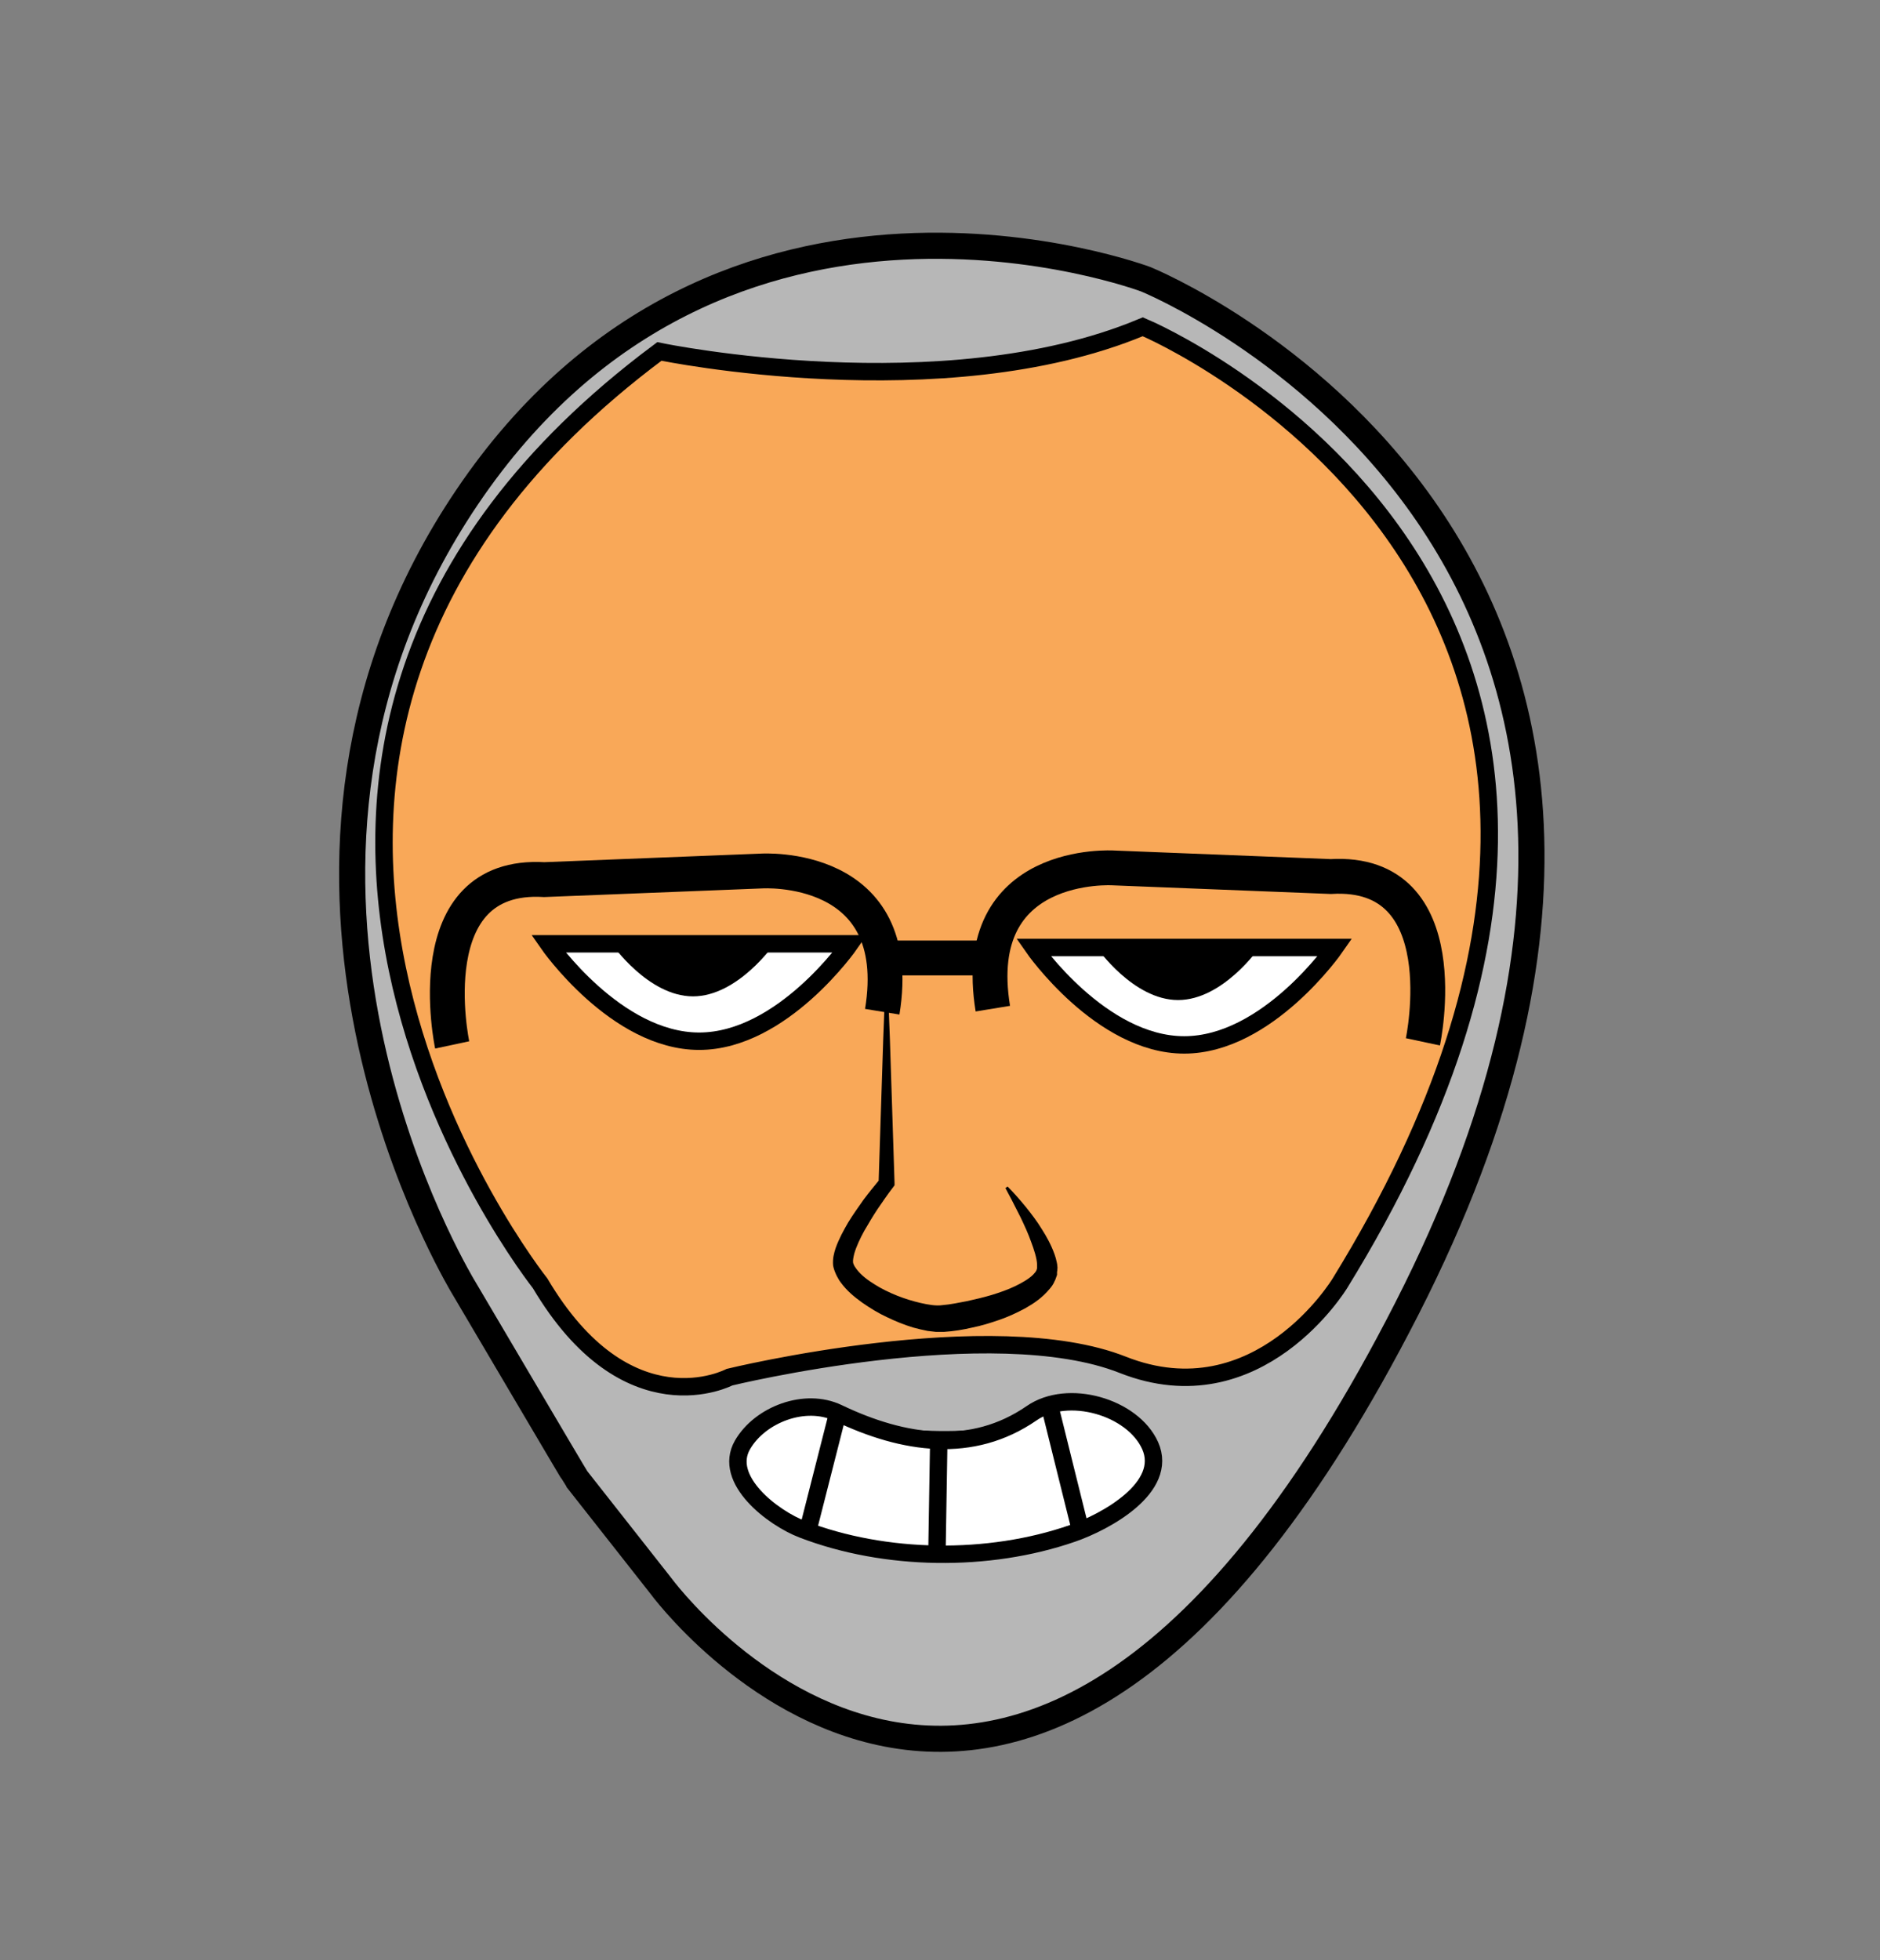 <?xml version="1.0" encoding="utf-8"?>
<!-- Generator: Adobe Illustrator 19.0.0, SVG Export Plug-In . SVG Version: 6.00 Build 0)  -->
<svg version="1.0" id="Layer_1" xmlns="http://www.w3.org/2000/svg" xmlns:xlink="http://www.w3.org/1999/xlink" x="0px" y="0px"
	 viewBox="0 0 612 638" style="enable-background:new 0 0 612 638;" xml:space="preserve">
<rect x="0" y="0" width="612" height="638" fill="#808080" stroke="none"/>
<style type="text/css">
	.st0{fill:#B7B7B7;stroke:#000000;stroke-width:8.504;stroke-miterlimit:10;}
	.st1{fill:#F9A858;stroke:#000000;stroke-width:2.835;stroke-miterlimit:10;}
	.st2{fill:#FFFFFF;stroke:#000000;stroke-width:5.669;stroke-miterlimit:10;}
	.st3{fill:none;stroke:#000000;stroke-width:5.669;stroke-miterlimit:10;}
	.st4{fill:none;stroke:#000000;stroke-width:11.339;stroke-miterlimit:10;}
</style>
<path class="st0" d="M373,90.9c0,0-138-52-221,71c-80.1,118.7-7.3,246.2-2,255.6c0.2,0.3,37.4,63.5,37.7,63.8L215,516
	c0,0,116,158.9,243-90.1S373,90.9,373,90.9z M340.9,495l-59.9,0.7c0,0-23.8,1.1-24.8-10.6c-1.4-17.7,10.4-19,10.4-19
	s51.3,9.3,66.3-0.7s26.2,4.8,26.2,17.8S340.9,495,340.9,495z M435,416.9c0,0-26,43-69,26s-129,4-129,4s-32.1,17.2-60-30
	c0,0-136-171,38-301c0,0,92,19,157-8C372,107.9,573,192.9,435,416.9z"/>
<path class="st1" d="M435,416.9c0,0-26,43-69,26s-129,4-129,4s-32.1,17.2-60-30c0,0-136-171,38-301c0,0,92,19,157-8
	C372,107.9,573,192.9,435,416.9z"/>
<g>
	<g>
		<path class="st2" d="M374.4,470.5c6.1,13.7-14.6,24.9-25.3,28.6c-27.4,9.5-61,9-87.8-1.3c-9.7-3.7-26.1-16.2-19.6-27.5
			c5.7-9.9,20.4-15.5,31.1-10.4c21.5,10.3,43.7,13.4,63,0.1C347.6,451.8,368.7,457.9,374.4,470.5z"/>
		<path class="st3" d="M272.7,460c-3.3,12.8-6.5,25.7-9.8,38.5"/>
		<path class="st3" d="M305.6,468.8c-0.2,12.3-0.4,24.5-0.6,36.8"/>
		<path class="st3" d="M341.5,456.8c3.5,14,6.9,28,10.4,41.9"/>
	</g>
</g>
<g>
	<path d="M289.1,323l0.6,15.5l0.5,15.5l0.5,15.5l0.5,15.5l0,0.8l-0.6,0.8c-1.7,2.2-3.3,4.6-4.9,6.9c-1.6,2.4-3,4.8-4.4,7.2
		c-1.3,2.4-2.5,4.9-3.2,7.3c-0.3,1.2-0.5,2.3-0.4,2.9c0,0.1,0,0.1,0.1,0.2l0,0l0,0l0,0c0.1,0.2-0.1-0.2-0.1-0.1l0.1,0.3l0.2,0.5
		c0.1,0.1,0.1,0.2,0.1,0.2c0.1,0.1,0.2,0.4,0.4,0.6c0.1,0.2,0.3,0.4,0.5,0.7c1.4,1.8,3.5,3.4,5.8,4.8c2.2,1.4,4.7,2.6,7.2,3.6
		c2.5,1,5.1,1.8,7.7,2.4c2.6,0.6,5.1,1,7.1,0.7c2.6-0.2,5.3-0.8,8-1.3c2.7-0.6,5.3-1.2,8-2c2.6-0.8,5.2-1.7,7.5-2.8
		c2.3-1.1,4.6-2.4,6-3.8c0.3-0.4,0.7-0.7,0.9-1.1c0.1-0.2,0.2-0.3,0.3-0.5l0-0.1l0,0c0-0.1-0.1,0.5-0.1,0.2l0,0l0.1-0.3l0.1-0.3
		l0-0.1c0,0,0,0,0,0c0,0,0-0.1,0-0.1c0,0,0-0.2,0-0.3c0-0.2,0-0.5,0-0.7c0-0.5-0.1-1.1-0.2-1.7c-0.5-2.5-1.5-5.1-2.5-7.7
		c-0.5-1.3-1.1-2.6-1.7-3.9c-0.6-1.3-1.2-2.6-1.9-3.9c-1.3-2.6-2.6-5.1-4-7.7l0.7-0.5c2.1,2.1,4,4.3,5.9,6.6
		c0.9,1.1,1.8,2.3,2.7,3.5c0.9,1.2,1.7,2.4,2.5,3.7c1.6,2.5,3.1,5.2,4.2,8.3c0.3,0.8,0.5,1.6,0.7,2.5c0.1,0.5,0.2,0.9,0.2,1.4
		c0,0.3,0.1,0.4,0,0.8c0,0.3,0,0.7-0.1,1l0,0.2l0,0.1l0,0.3l0,0.3l0,0c0.1-0.2-0.1,0.3-0.1,0.3l0,0.1l-0.1,0.2
		c-0.2,0.5-0.3,1-0.6,1.5c-0.4,1-1,1.8-1.6,2.5c-2.4,2.9-5.1,4.7-7.9,6.3c-2.8,1.5-5.6,2.8-8.5,3.8c-2.9,1-5.8,1.9-8.8,2.5
		c-3,0.7-6,1.2-9.1,1.4l-0.3,0l-0.4,0l-0.7,0c-0.5,0-0.9,0-1.4,0c-0.9-0.1-1.7-0.2-2.6-0.3c-1.6-0.3-3.2-0.7-4.7-1.1
		c-3-0.9-5.9-2.1-8.6-3.4c-2.8-1.3-5.4-2.9-8-4.7c-2.5-1.8-5-3.8-7.1-6.7c-0.3-0.4-0.5-0.7-0.7-1.1c-0.2-0.4-0.5-0.8-0.7-1.3
		c-0.1-0.2-0.2-0.5-0.3-0.7l-0.2-0.5l-0.1-0.3c0,0-0.1-0.3-0.1-0.2l0-0.1l0-0.1l-0.1-0.2c-0.1-0.3-0.1-0.6-0.2-0.9
		c-0.2-2.3,0.3-4,0.8-5.6c1.1-3.1,2.6-5.8,4.1-8.4c1.6-2.6,3.3-5,5-7.4c1.8-2.4,3.6-4.6,5.5-6.9l-0.6,1.6l0.5-15.5l0.5-15.5
		l0.5-15.5l0.6-15.5H289.1z"/>
</g>
<path class="st2" d="M276.7,307.2c0,0-22,31.7-49.1,31.7s-49.1-31.7-49.1-31.7h54.2H276.7z"/>
<path d="M252,307.3c0,0-11.8,17-26.4,17s-26.4-17-26.4-17h29.1H252z"/>
<path class="st2" d="M434.6,308.4c0,0-22,31.7-49.1,31.7c-27.1,0-49.1-31.7-49.1-31.7h54.2H434.6z"/>
<path d="M409.9,308.5c0,0-11.8,17-26.4,17s-26.4-17-26.4-17h29.1H409.9z"/>
<path class="st4" d="M147.2,340.1c0,0-12-56.3,30-53.8l70.7-2.8c0,0,47.3-3.1,39.3,45.8"/>
<path class="st4" d="M463.2,339.1c0,0,12-56.3-30-53.8l-70.7-2.8c0,0-47.3-3.1-39.3,45.8"/>
<line class="st4" x1="288.2" y1="311.8" x2="322.3" y2="311.8"/>
</svg>
